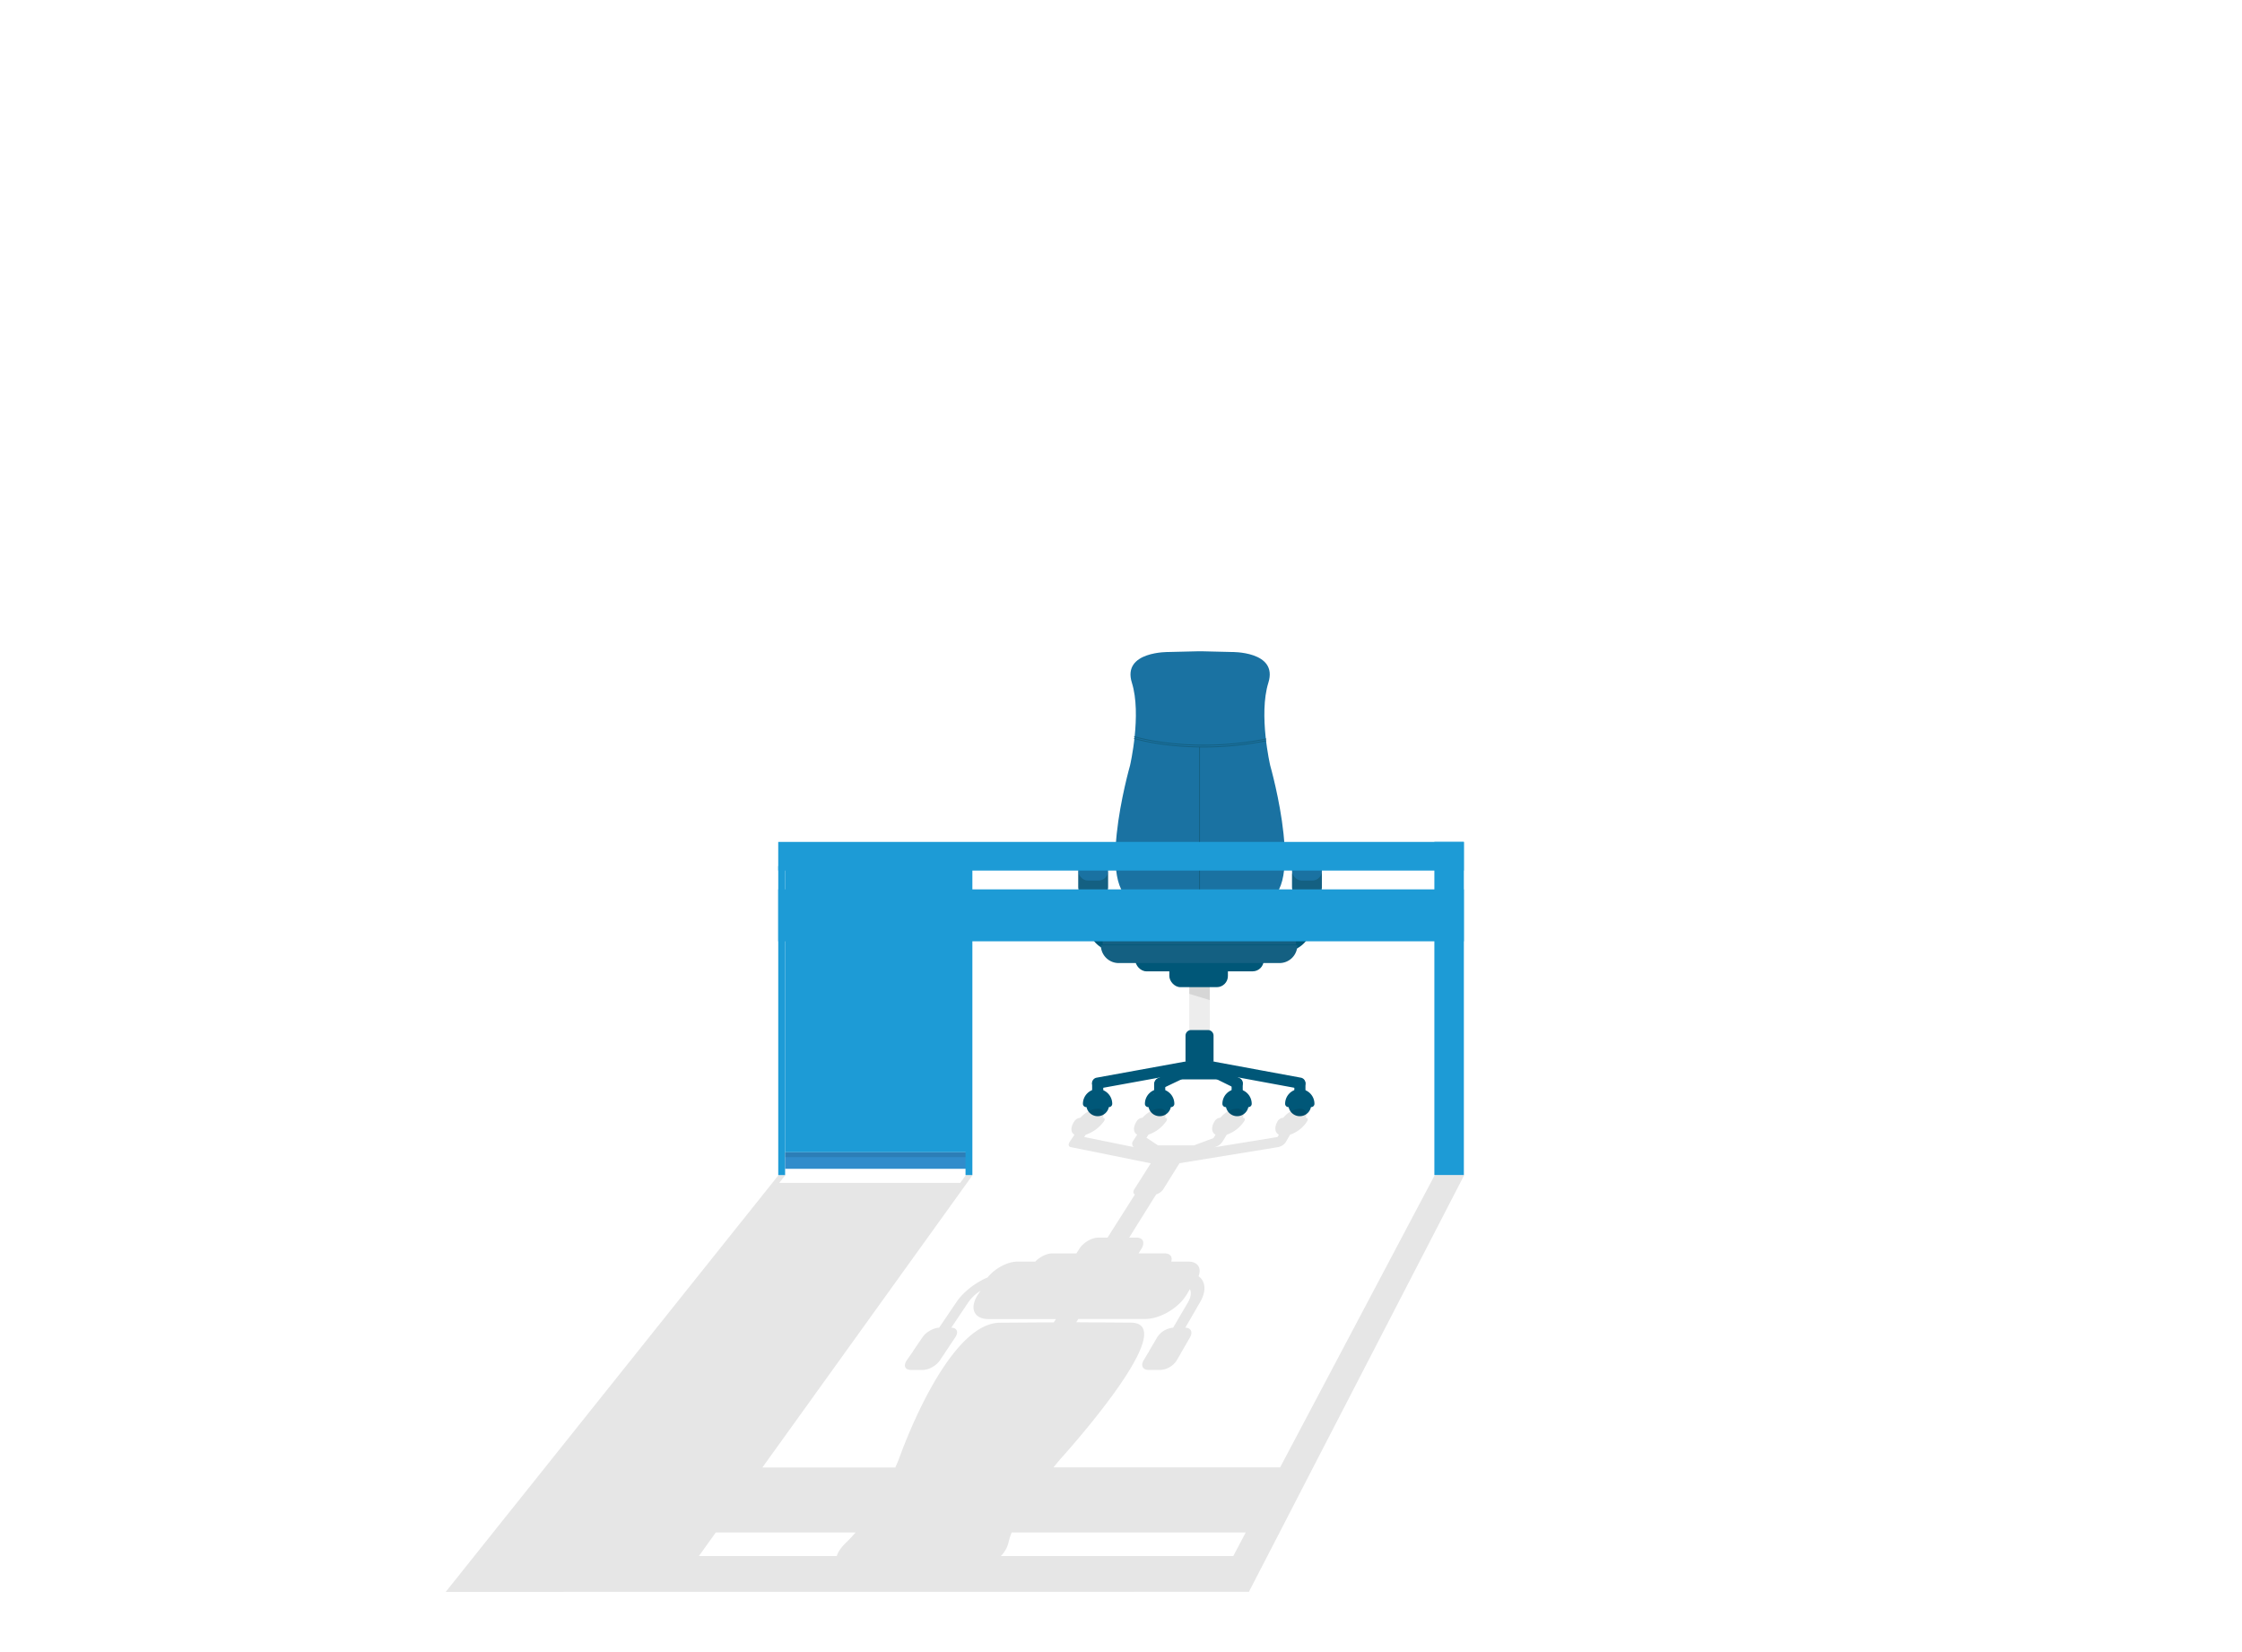 <?xml version="1.0" encoding="utf-8"?>
<svg xmlns="http://www.w3.org/2000/svg" viewBox="0 0 1366 1006.48"><defs><style>.cls-1{isolation:isolate;}.cls-2{fill:#443635;}.cls-3{fill:#262222;}.cls-4{fill:#005778;}.cls-5{fill:#ededed;}.cls-10,.cls-6{opacity:0.1;}.cls-7{fill:#146082;}.cls-8{fill:#754559;opacity:0.4;mix-blend-mode:multiply;}.cls-9{fill:#1a72a2;}.cls-11{fill:#1d9bd6;}.cls-12{fill:#318ccb;}</style></defs><title>Albert Terrace Contact Page Office desk and chair</title><g class="cls-1"><g id="Layer_1" data-name="Layer 1"><rect class="cls-2" x="724.6" y="480.82" width="12.48" height="112.75"/><rect class="cls-3" x="724.6" y="421.12" width="12.48" height="125.89"/><path class="cls-4" d="M697.59,580H680.53a18,18,0,0,1-18-18V529.16a3.39,3.39,0,1,1,6.78,0v32.89a11.2,11.2,0,0,0,11.19,11.19h17.06a3.39,3.39,0,0,1,0,6.78Z"/><path class="cls-4" d="M781.71,580H764.07a3.39,3.39,0,0,1,0-6.78h17.64a11.2,11.2,0,0,0,11.19-11.19V529.16a3.4,3.4,0,0,1,6.79,0v32.89A18,18,0,0,1,781.71,580Z"/><path class="cls-4" d="M746.85,673.1a6.93,6.93,0,0,0,13.86,0Z"/><path class="cls-4" d="M699.64,673.1a6.93,6.93,0,1,0,13.86,0Z"/><path class="cls-4" d="M661.87,673.1a6.93,6.93,0,0,0,13.86,0Z"/><rect class="cls-5" x="724.6" y="591.62" width="12.48" height="54.57"/><polygon class="cls-6" points="737.09 591.78 737.09 609.32 724.6 605.49 724.6 591.78 737.09 591.78"/><polygon class="cls-4" points="744.73 653.76 744.73 657.61 716.96 657.61 716.96 650.78 744.73 653.76"/><rect class="cls-4" x="712.45" y="579.86" width="35.68" height="21.56" rx="6.78"/><rect class="cls-4" x="691.73" y="567.99" width="78.23" height="23.79" rx="6.78"/><path class="cls-4" d="M792,663.29a3.34,3.34,0,0,1-.62-.06l-60.54-11.18L669.4,663.23a3.39,3.39,0,1,1-1.21-6.67l62-11.29a3.57,3.57,0,0,1,1.22,0l61.15,11.29a3.39,3.39,0,0,1-.61,6.73Z"/><path class="cls-4" d="M707,663.29a3.39,3.39,0,0,1-1.45-6.46l23.82-11.29a3.43,3.43,0,0,1,3,0l22.93,11.3a3.39,3.39,0,1,1-3,6.08l-21.46-10.57L708.47,663A3.27,3.27,0,0,1,707,663.29Z"/><path class="cls-4" d="M785,673.1a6.93,6.93,0,1,0,13.86,0Z"/><path class="cls-4" d="M785,673.44a1,1,0,0,1-1-1,7.95,7.95,0,0,1,15.9,0,1,1,0,0,1-1,1Z"/><path class="cls-4" d="M792,665.49a6.94,6.94,0,0,1,6.93,6.94H785a6.94,6.94,0,0,1,6.93-6.94Zm0-2a9,9,0,0,0-9,9,2,2,0,0,0,2,2h13.86a2,2,0,0,0,2-2,9,9,0,0,0-9-9Z"/><path class="cls-4" d="M746.85,673.44a1,1,0,0,1-1-1,7.95,7.95,0,1,1,15.89,0,1,1,0,0,1-1,1Z"/><path class="cls-4" d="M753.78,665.49a6.94,6.94,0,0,1,6.93,6.94H746.85a6.94,6.94,0,0,1,6.93-6.94Zm0-2a9,9,0,0,0-9,9,2,2,0,0,0,2,2h13.86a2,2,0,0,0,2-2,9,9,0,0,0-9-9Z"/><path class="cls-4" d="M699.64,673.44a1,1,0,0,1-1-1,8,8,0,0,1,15.9,0,1,1,0,0,1-1,1Z"/><path class="cls-4" d="M706.57,665.49a6.94,6.94,0,0,1,6.93,6.94H699.64a6.94,6.94,0,0,1,6.93-6.94Zm0-2a9,9,0,0,0-9,9,2,2,0,0,0,2,2H713.5a2,2,0,0,0,2-2,9,9,0,0,0-9-9Z"/><path class="cls-4" d="M661.87,673.44a1,1,0,0,1-1-1,7.95,7.95,0,1,1,15.89,0,1,1,0,0,1-1,1Z"/><path class="cls-4" d="M668.8,665.49a6.94,6.94,0,0,1,6.93,6.94H661.87a6.94,6.94,0,0,1,6.93-6.94Zm0-2a9,9,0,0,0-9,9,2,2,0,0,0,2,2h13.86a2,2,0,0,0,2-2,9,9,0,0,0-9-9Z"/><path class="cls-4" d="M722.31,646.87V630.94a3.39,3.39,0,0,1,3.39-3.39H736a3.4,3.4,0,0,1,3.39,3.39v15.93Z"/><path class="cls-4" d="M792,671.09a3.39,3.39,0,0,1-3.39-3.39v-7.34a3.39,3.39,0,1,1,6.78,0v7.34A3.39,3.39,0,0,1,792,671.09Z"/><path class="cls-4" d="M753.78,671.09a3.39,3.39,0,0,1-3.39-3.39v-7.34a3.39,3.39,0,1,1,6.78,0v7.34A3.39,3.39,0,0,1,753.78,671.09Z"/><path class="cls-4" d="M706.57,671.09a3.39,3.39,0,0,1-3.39-3.39v-7.34a3.39,3.39,0,0,1,6.78,0v7.34A3.39,3.39,0,0,1,706.57,671.09Z"/><path class="cls-4" d="M668.8,671.09a3.39,3.39,0,0,1-3.39-3.39v-7.34a3.39,3.39,0,0,1,6.78,0v7.34A3.39,3.39,0,0,1,668.8,671.09Z"/><path class="cls-7" d="M670.73,575.89a10.88,10.88,0,0,0,10.85,10.85h98a10.88,10.88,0,0,0,10.85-10.85Z"/><path class="cls-7" d="M671.84,566.92v8.59h117.8v-8.59a15.19,15.19,0,0,0-15.14-15.14H687A15.18,15.18,0,0,0,671.84,566.92Z"/><path class="cls-8" d="M729.85,559.29l.54,0A4.27,4.27,0,0,1,729.85,559.29Z"/><rect class="cls-7" x="656.93" y="526.7" width="18.22" height="19.79" rx="5.83"/><rect class="cls-9" x="656.93" y="520.75" width="18.22" height="15.71" rx="5.83"/><rect class="cls-7" x="787.19" y="526.7" width="18.22" height="19.79" rx="5.83"/><rect class="cls-9" x="787.19" y="520.75" width="18.22" height="15.71" rx="5.83"/><path class="cls-9" d="M774.5,551.78H687a15.18,15.18,0,0,0-15.13,15.14v4.23h1.64A15.17,15.17,0,0,1,687,562.84H774.5a15.18,15.18,0,0,1,13.5,8.31h1.64v-4.23A15.19,15.19,0,0,0,774.5,551.78Z"/><path class="cls-8" d="M698.75,488.85l-.36.34A1.48,1.48,0,0,1,698.75,488.85Z"/><path class="cls-9" d="M731.94,396.78l18.19.44s28.74-.69,22.66,18.73,1.11,50.37,1.11,50.37,23.76,83.18-6.36,83.18l-36,.28h-.66l-36-.28c-30.12,0-6.36-83.18-6.36-83.18s7.19-31,1.11-50.37,22.66-18.73,22.66-18.73l18.19-.44Z"/><path class="cls-7" d="M733.39,455.37c-25.59,0-42.26-5.13-42.5-5.21l.17-.53c.34.11,34.53,10.63,80.3,1.39l.11.55A192.67,192.67,0,0,1,733.39,455.37Z"/><path class="cls-7" d="M733.44,454.27c-25.59,0-42.26-5.14-42.5-5.21l.17-.53c.34.11,34.53,10.63,80.3,1.39l.11.54A192.81,192.81,0,0,1,733.44,454.27Z"/><rect class="cls-7" x="730.57" y="455.12" width="0.55" height="94.93"/><g class="cls-10"><path d="M874.18,715.88,779.94,894H641.86c2.51-3.1,4.12-5,4.12-5s75.73-83.19,42.85-83.19l-33.11-.23,1.29-2h40.78c6.81,0,15-3.84,20.66-9.26a28,28,0,0,0,4.74-5.89l1.77-3c1,2,.7,4.82-1.1,7.9l-9.1,15.55a12.84,12.84,0,0,0-9.69,5.83l-4.79,8.13a6.34,6.34,0,0,0-.46,1,10.09,10.09,0,0,0-.66.95l-2.38,4c-1.89,3.21-.52,5.83,3.05,5.83h7.28a12.68,12.68,0,0,0,9.85-5.83l2.33-4a6.74,6.74,0,0,0,.45-.95,9.42,9.42,0,0,0,.65-1l4.68-8.13c1.83-3.17.52-5.76-2.89-5.83l9-15.55c4-6.83,3.31-12.78-.94-15.83,2-5-.51-8.87-6.14-8.87H713.61c.91-2.89-.6-5-3.92-5h-16l1.78-2.86c2.29-3.73,1-6.78-3-6.78H688l4.92-7.9,11.52-18.42a8,8,0,0,0,4.36-3.2l9.84-15.79,60.24-9.84a7.26,7.26,0,0,0,5-3.87l2.15-3.69A19.82,19.82,0,0,0,796.5,683c.65-1.12.26-2-.86-2h-.14c1.22-3.18-.19-5.58-3.56-5.58s-7.57,2.4-10.08,5.58h-.14a4.35,4.35,0,0,0-3.25,2c-2.21,3.75-1.78,7,.74,8.3l-.85,1.42L739.85,699l1.25-.46a7.67,7.67,0,0,0,3.93-3.32l.13-.18,2.3-3.77a20.62,20.62,0,0,0,10.67-8.3c.68-1.12.31-2-.81-2h-.14c1.3-3.18,0-5.58-3.41-5.58s-7.63,2.4-10.23,5.58h-.14a4.46,4.46,0,0,0-3.3,2c-2.31,3.75-2,7,.5,8.3l-1.3,2.12-11.79,4.4h-22l-7-4.65,1.2-1.87a21.58,21.58,0,0,0,10.94-8.3c.71-1.12.38-2-.74-2h-.14c1.4-3.18.14-5.58-3.22-5.58s-7.72,2.4-10.42,5.58H696a4.65,4.65,0,0,0-3.37,2c-2.44,3.75-2.2,7,.23,8.3l-2.44,3.77a2.58,2.58,0,0,0-.45,2.56,1.34,1.34,0,0,0,.59,1l.44.29-30.42-6.18.94-1.4a22.38,22.38,0,0,0,11.16-8.3c.75-1.12.44-2-.68-2h-.14c1.49-3.18.29-5.58-3.08-5.58s-7.78,2.4-10.56,5.58h-.14a4.8,4.8,0,0,0-3.42,2c-2.54,3.75-2.39,7,0,8.3l-2.54,3.77c0,.08-.08.16-.13.24-1.27,1.69-1.14,3.24.4,3.55l48.75,9.86-10,15.77c-.94,1.48-.73,2.73.35,3.2L677.4,749.92,674.82,754h-5.67c-3.93,0-9.11,3-11.5,6.78l-1.84,2.86H641c-3.32,0-7.53,2.15-10.26,5H619.69c-5.92,0-13.64,4.21-17.92,9.59-7.48,3.21-14.78,8.77-19.06,15.11l-10.54,15.56c-3.48.11-8,2.67-10.12,5.82l-5.54,8.13a7.23,7.23,0,0,0-.55,1,9.35,9.35,0,0,0-.74.95l-2.76,4c-2.18,3.21-1.05,5.83,2.52,5.83h7.29c3.56,0,8.23-2.62,10.38-5.83l2.69-4a7.94,7.94,0,0,0,.55-.95,8.92,8.92,0,0,0,.73-1l5.43-8.13c2.13-3.2,1-5.82-2.46-5.83L590,793.37a26,26,0,0,1,7.43-7L596,788.48a17,17,0,0,0-2.65,5.89c-1.12,5.42,2.2,9.26,9,9.26h41l-1.3,2-32.68.22c-32.89,0-61.74,83.19-61.74,83.19s-.73,1.86-2.12,5h-81l128.1-178.16H588.5l-3.45,4.78H474.76l3.8-4.77h-4.17L332.07,894.08l-31.63,39.59L289,948l-2.72,3.42-14.72,18.43,468.31-.05h21.06L772.2,948l7.41-14.34L800.07,894l92.09-178.16ZM436.11,933.66h85.18c-1.75,2-3.57,4-5.46,5.82-3.55,3.42-5.37,6.23-6,8.51h-84ZM751.41,948H609.8a17.32,17.32,0,0,0,4.72-8.5,43.2,43.2,0,0,1,1.85-5.83l142.62,0Z"/></g><rect class="cls-11" x="474.16" y="512.93" width="417.73" height="17.46"/><rect class="cls-11" x="474.16" y="541.84" width="417.73" height="31.64"/><rect class="cls-11" x="478.34" y="521.67" width="110.43" height="180.34"/><rect class="cls-11" x="474.17" y="527.68" width="4.18" height="188.23"/><rect class="cls-12" x="478.35" y="702.01" width="110.43" height="10.07"/><rect class="cls-6" x="478.35" y="702.01" width="110.43" height="2.98"/><rect class="cls-11" x="588.27" y="526.03" width="4.18" height="189.87"/><rect class="cls-11" x="873.93" y="512.91" width="17.97" height="202.96"/></g></g></svg>